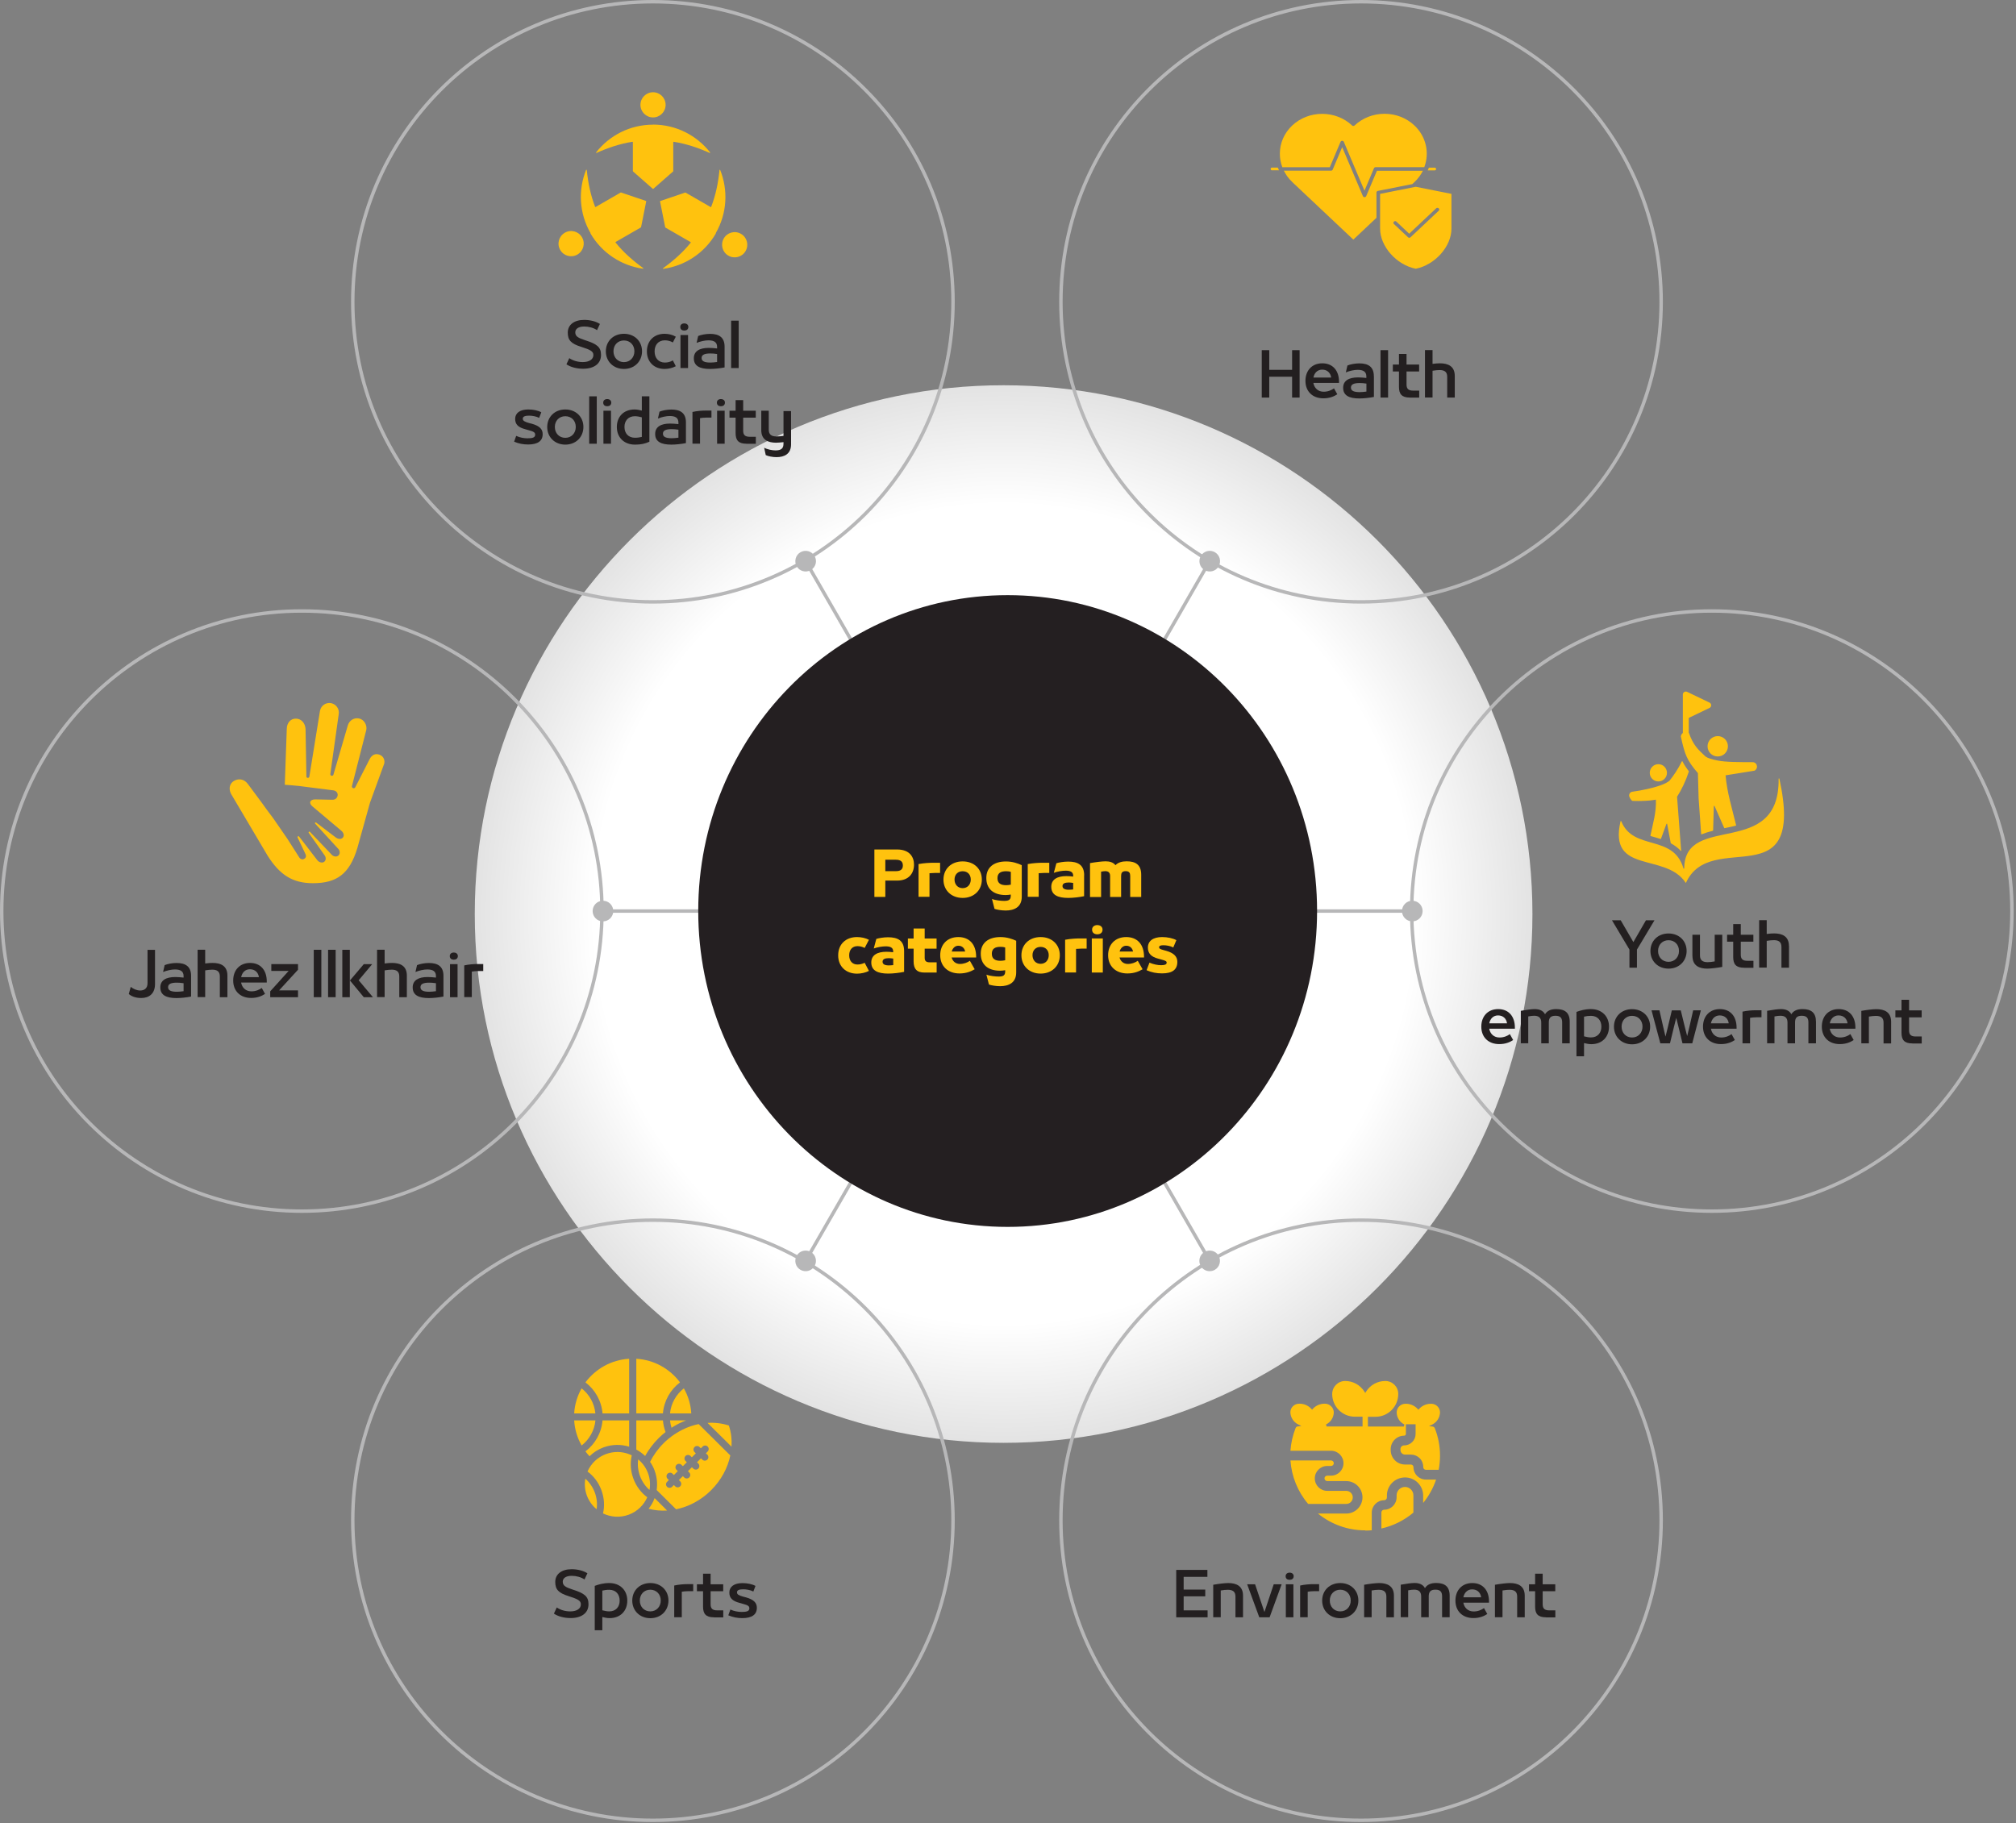 <svg viewBox="0 0 293 265" fill="none" xmlns="http://www.w3.org/2000/svg">
<rect x="0" y="0" width="293" height="265" fill="#808080" stroke="none"/>
<g id="infographic" clip-path="url(#clip0_720_2088)">
<path id="bg circle" d="M145.86 209.73C103.48 209.73 69 175.25 69 132.86C69 90.47 103.48 56 145.86 56C188.24 56 222.72 90.48 222.72 132.86C222.72 175.24 188.24 209.73 145.86 209.73Z" fill="url(#paint0_radial_720_2088)"/>
<g id="lines and dots">
<path id="Vector" d="M87.631 132.43H146.451" stroke="#B7B7B8" stroke-width="0.5"/>
<path id="Vector_2" d="M87.631 133.93C88.461 133.93 89.131 133.26 89.131 132.43C89.131 131.6 88.461 130.93 87.631 130.93C86.801 130.93 86.131 131.6 86.131 132.43C86.131 133.26 86.801 133.93 87.631 133.93Z" fill="#B7B7B8"/>
<path id="Vector_3" d="M117.09 183.28L146.36 132.47" stroke="#B7B7B8" stroke-width="0.5"/>
<path id="Vector_4" d="M118.389 184.03C118.799 183.31 118.559 182.39 117.839 181.98C117.119 181.57 116.199 181.81 115.789 182.53C115.379 183.25 115.619 184.17 116.339 184.58C117.049 184.99 117.969 184.75 118.389 184.03Z" fill="#B7B7B8"/>
<path id="Vector_5" d="M175.809 183.28L146.539 132.47" stroke="#B7B7B8" stroke-width="0.5"/>
<path id="Vector_6" d="M177.11 182.53C176.7 181.81 175.78 181.57 175.06 181.98C174.34 182.39 174.1 183.31 174.51 184.03C174.92 184.75 175.84 184.99 176.56 184.58C177.27 184.17 177.52 183.25 177.11 182.53Z" fill="#B7B7B8"/>
<path id="Vector_7" d="M205.259 132.43H146.449" stroke="#B7B7B8" stroke-width="0.5"/>
<path id="Vector_8" d="M205.26 130.93C204.43 130.93 203.76 131.6 203.76 132.43C203.76 133.26 204.43 133.93 205.26 133.93C206.09 133.93 206.76 133.26 206.76 132.43C206.76 131.6 206.09 130.93 205.26 130.93Z" fill="#B7B7B8"/>
<path id="Vector_9" d="M175.809 81.57L146.539 132.38" stroke="#B7B7B8" stroke-width="0.5"/>
<path id="Vector_10" d="M174.52 80.82C174.11 81.54 174.35 82.45 175.07 82.87C175.79 83.28 176.71 83.04 177.12 82.32C177.53 81.6 177.29 80.69 176.57 80.27C175.86 79.86 174.94 80.1 174.52 80.82Z" fill="#B7B7B8"/>
<path id="Vector_11" d="M117.09 81.57L146.36 132.38" stroke="#B7B7B8" stroke-width="0.5"/>
<path id="Vector_12" d="M115.789 82.32C116.199 83.04 117.119 83.28 117.839 82.87C118.559 82.46 118.809 81.54 118.389 80.82C117.969 80.1 117.059 79.86 116.339 80.27C115.629 80.68 115.379 81.6 115.789 82.32Z" fill="#B7B7B8"/>
</g>
<g id="center">
<path id="Vector_13" d="M146.45 178.34C171.28 178.34 191.42 157.78 191.42 132.42C191.42 107.06 171.29 86.51 146.45 86.51C121.61 86.51 101.48 107.07 101.48 132.42C101.48 157.77 121.61 178.34 146.45 178.34Z" fill="#241F21"/>
<g id="Group">
<path id="Vector_14" d="M127.08 130.37V123.48H130.38C132.2 123.48 132.84 124.57 132.84 125.68C132.84 126.91 132.12 128 130.38 128H128.67V130.37H127.08ZM128.67 126.63H130.21C130.87 126.63 131.22 126.38 131.22 125.81C131.22 125.23 130.88 124.97 130.21 124.97H128.67V126.64V126.63Z" fill="#FFC20E"/>
<path id="Vector_15" d="M133.5 130.37V125.6C134.26 125.45 135.18 125.41 135.64 125.41H136.63V126.89H135.88C135.74 126.89 135.17 126.92 135.09 126.93V130.36H133.49L133.5 130.37Z" fill="#FFC20E"/>
<path id="Vector_16" d="M137.119 127.861C137.119 126.311 138.249 125.211 139.909 125.211C141.569 125.211 142.699 126.311 142.699 127.851C142.699 129.401 141.559 130.521 139.909 130.521C138.259 130.521 137.119 129.401 137.119 127.861ZM141.089 127.851C141.089 127.141 140.639 126.641 139.909 126.641C139.179 126.641 138.729 127.151 138.729 127.851C138.729 128.561 139.199 129.101 139.909 129.101C140.619 129.101 141.089 128.561 141.089 127.861V127.851Z" fill="#FFC20E"/>
<path id="Vector_17" d="M148.5 125.741V130.351C148.5 131.871 147.39 132.351 146.16 132.351C145.53 132.351 144.83 132.221 144.54 132.111L144.17 130.671C144.67 130.871 145.5 130.951 145.94 130.951C146.68 130.951 146.9 130.741 146.9 130.201V130.031C146.67 130.071 146.42 130.101 146.15 130.101C144.4 130.101 143.35 129.211 143.35 127.641V127.621C143.35 126.061 144.46 125.221 146.21 125.221C147.13 125.221 147.94 125.491 148.5 125.761V125.741ZM144.97 127.651C144.97 128.371 145.42 128.671 146.23 128.671C146.43 128.671 146.67 128.641 146.91 128.591V126.741C146.69 126.661 146.45 126.641 146.22 126.641C145.43 126.641 144.97 126.921 144.97 127.641V127.651Z" fill="#FFC20E"/>
<path id="Vector_18" d="M149.369 130.37V125.6C150.129 125.45 151.049 125.41 151.509 125.41H152.499V126.89H151.749C151.609 126.89 151.039 126.92 150.959 126.93V130.36H149.359L149.369 130.37Z" fill="#FFC20E"/>
<path id="Vector_19" d="M157.561 127.24V130.27C156.881 130.41 155.981 130.52 155.261 130.52C153.761 130.52 152.791 130.11 152.791 128.9C152.791 127.83 153.671 127.35 154.971 127.35C155.311 127.35 155.631 127.37 155.971 127.42V127.28C155.971 126.74 155.551 126.56 154.881 126.56C154.411 126.56 153.701 126.67 153.161 126.87L153.531 125.48C153.861 125.37 154.591 125.24 155.241 125.24C156.661 125.24 157.571 125.72 157.571 127.24H157.561ZM154.421 128.8C154.421 129.17 154.761 129.33 155.321 129.33C155.521 129.33 155.741 129.31 155.971 129.29V128.34C155.751 128.3 155.501 128.28 155.321 128.28C154.771 128.28 154.421 128.42 154.421 128.8Z" fill="#FFC20E"/>
<path id="Vector_20" d="M158.42 130.37V125.46C159.26 125.31 160.23 125.2 160.68 125.2C161.26 125.2 161.79 125.34 162.12 125.76C162.51 125.35 163.1 125.2 163.74 125.2C165.01 125.2 165.86 125.66 165.86 127.15V130.38H164.26V127.34C164.26 126.91 164.14 126.63 163.6 126.63C163.06 126.63 162.94 126.91 162.94 127.34V130.38H161.34V127.34C161.34 126.82 161.07 126.63 160.63 126.63C160.46 126.63 160.26 126.66 160.03 126.71V130.39H158.43L158.42 130.37Z" fill="#FFC20E"/>
</g>
<g id="Group_2">
<path id="Vector_21" d="M121.82 138.87V138.85C121.82 137.27 122.91 136.21 124.56 136.21C125.16 136.21 125.81 136.35 126.29 136.61L125.67 137.79C125.33 137.62 125.01 137.53 124.62 137.53C123.85 137.53 123.42 138.08 123.42 138.86V138.88C123.42 139.65 123.86 140.2 124.62 140.2C125 140.2 125.33 140.11 125.67 139.95L126.29 141.13C125.81 141.38 125.16 141.53 124.56 141.53C122.92 141.53 121.82 140.45 121.82 138.89V138.87Z" fill="#FFC20E"/>
<path id="Vector_22" d="M131.401 138.239V141.269C130.721 141.409 129.821 141.519 129.101 141.519C127.601 141.519 126.631 141.109 126.631 139.899C126.631 138.829 127.511 138.349 128.811 138.349C129.151 138.349 129.461 138.369 129.811 138.419V138.279C129.811 137.739 129.391 137.559 128.721 137.559C128.251 137.559 127.541 137.669 126.991 137.869L127.361 136.479C127.691 136.369 128.421 136.239 129.071 136.239C130.491 136.239 131.401 136.719 131.401 138.239ZM128.271 139.799C128.271 140.169 128.611 140.329 129.171 140.329C129.371 140.329 129.601 140.309 129.821 140.289V139.339C129.601 139.299 129.351 139.279 129.171 139.279C128.621 139.279 128.271 139.419 128.271 139.799Z" fill="#FFC20E"/>
<path id="Vector_23" d="M134.371 141.37C133.231 141.37 132.781 140.83 132.781 139.74V137.9H131.951V136.42H132.781V134.97H134.391V136.42H136.121V137.9H134.391V139.23C134.391 139.67 134.601 139.88 135.101 139.88H136.131V141.37H134.371Z" fill="#FFC20E"/>
<path id="Vector_24" d="M141.88 139.18H138.31C138.45 139.72 138.89 140.12 139.51 140.12C140.09 140.12 140.61 139.91 140.96 139.66L141.66 140.89C141.13 141.2 140.44 141.5 139.45 141.5C137.75 141.5 136.65 140.43 136.65 138.86V138.84C136.65 137.28 137.68 136.21 139.28 136.21C140.88 136.21 141.87 137.26 141.87 139.09V139.17L141.88 139.18ZM138.31 138.31H140.27C140.18 137.82 139.82 137.47 139.28 137.47C138.79 137.47 138.45 137.84 138.32 138.31H138.31Z" fill="#FFC20E"/>
<path id="Vector_25" d="M147.691 136.74V141.35C147.691 142.87 146.581 143.35 145.351 143.35C144.721 143.35 144.021 143.22 143.731 143.11L143.361 141.67C143.861 141.87 144.691 141.95 145.131 141.95C145.871 141.95 146.091 141.74 146.091 141.2V141.03C145.861 141.07 145.611 141.1 145.341 141.1C143.591 141.1 142.541 140.21 142.541 138.64V138.62C142.541 137.06 143.651 136.21 145.401 136.21C146.321 136.21 147.131 136.48 147.691 136.75V136.74ZM144.151 138.64C144.151 139.36 144.601 139.66 145.411 139.66C145.611 139.66 145.851 139.63 146.091 139.58V137.73C145.871 137.65 145.631 137.63 145.401 137.63C144.611 137.63 144.151 137.91 144.151 138.63V138.64Z" fill="#FFC20E"/>
<path id="Vector_26" d="M148.451 138.86C148.451 137.31 149.581 136.21 151.241 136.21C152.901 136.21 154.031 137.32 154.031 138.85C154.031 140.4 152.891 141.52 151.241 141.52C149.591 141.52 148.451 140.4 148.451 138.86ZM152.421 138.85C152.421 138.14 151.971 137.64 151.241 137.64C150.511 137.64 150.061 138.15 150.061 138.85C150.061 139.56 150.531 140.1 151.241 140.1C151.951 140.1 152.421 139.56 152.421 138.86V138.85Z" fill="#FFC20E"/>
<path id="Vector_27" d="M154.801 141.37V136.6C155.561 136.45 156.481 136.41 156.941 136.41H157.931V137.89H157.181C157.041 137.89 156.471 137.92 156.391 137.93V141.36H154.791L154.801 141.37Z" fill="#FFC20E"/>
<path id="Vector_28" d="M158.68 141.37V136.41H160.28V141.37H158.68ZM158.72 135.13C158.72 134.72 159.04 134.47 159.48 134.47C159.92 134.47 160.24 134.72 160.24 135.13C160.24 135.6 159.89 135.81 159.48 135.81C159.07 135.81 158.72 135.6 158.72 135.13Z" fill="#FFC20E"/>
<path id="Vector_29" d="M166.281 139.18H162.711C162.851 139.72 163.291 140.12 163.911 140.12C164.491 140.12 165.011 139.91 165.361 139.66L166.061 140.89C165.531 141.2 164.851 141.5 163.851 141.5C162.151 141.5 161.051 140.43 161.051 138.86V138.84C161.051 137.28 162.081 136.21 163.681 136.21C165.281 136.21 166.271 137.26 166.271 139.09V139.17L166.281 139.18ZM162.711 138.31H164.671C164.581 137.82 164.221 137.47 163.681 137.47C163.191 137.47 162.851 137.84 162.721 138.31H162.711Z" fill="#FFC20E"/>
<path id="Vector_30" d="M166.641 141.03L167.061 139.93C167.661 140.18 168.251 140.3 168.741 140.3C169.231 140.3 169.561 140.22 169.561 139.93C169.561 139.73 169.411 139.64 168.801 139.48L168.331 139.35C167.311 139.08 166.831 138.59 166.831 137.74C166.831 136.8 167.561 136.21 168.901 136.21C169.671 136.21 170.471 136.38 170.971 136.66L170.521 137.72C170.081 137.49 169.501 137.4 169.091 137.4C168.681 137.4 168.461 137.48 168.461 137.69C168.461 137.89 168.651 137.99 169.171 138.12L169.491 138.21C170.591 138.52 171.111 139.03 171.111 139.82C171.111 140.94 170.391 141.49 168.891 141.49C168.081 141.49 167.361 141.35 166.641 141.03Z" fill="#FFC20E"/>
</g>
</g>
<g id="1">
<path id="Vector_31" d="M197.809 87.49C221.899 87.49 241.429 67.96 241.429 43.87C241.429 19.78 221.899 0.25 197.809 0.25C173.719 0.25 154.189 19.78 154.189 43.87C154.189 67.96 173.719 87.49 197.809 87.49Z" stroke="#B7B7B8" stroke-width="0.5"/>
<g id="Group_3">
<path id="Vector_32" d="M183.381 57.789V50.899H184.471V53.759H187.791V50.899H188.881V57.789H187.791V54.759H184.471V57.789H183.381Z" fill="#231F20"/>
<path id="Vector_33" d="M194.61 55.66H190.88C191.01 56.39 191.54 56.94 192.38 56.94C193.01 56.94 193.53 56.71 193.88 56.45L194.36 57.31C193.89 57.62 193.25 57.9 192.34 57.9C190.74 57.9 189.73 56.88 189.73 55.36C189.73 53.87 190.67 52.81 192.18 52.81C193.69 52.81 194.61 53.85 194.61 55.5V55.65V55.66ZM190.89 54.88H193.47C193.38 54.23 192.93 53.73 192.16 53.73C191.46 53.73 191.01 54.23 190.89 54.88Z" fill="#231F20"/>
<path id="Vector_34" d="M199.681 54.699V57.699C199.021 57.829 198.181 57.919 197.561 57.919C196.081 57.919 195.211 57.489 195.211 56.379V56.359C195.211 55.349 196.021 54.859 197.371 54.859C197.751 54.859 198.131 54.889 198.581 54.939V54.719C198.581 54.039 198.151 53.759 197.321 53.759C196.811 53.759 196.141 53.909 195.601 54.129L195.831 53.129C196.231 52.959 196.941 52.819 197.551 52.819C198.831 52.819 199.671 53.299 199.671 54.679L199.681 54.699ZM196.341 56.349C196.341 56.819 196.801 56.999 197.611 56.999C197.871 56.999 198.251 56.969 198.591 56.919V55.759C198.251 55.699 197.871 55.679 197.611 55.679C196.811 55.679 196.341 55.849 196.341 56.329V56.349Z" fill="#231F20"/>
<path id="Vector_35" d="M200.641 57.789V50.899H201.741V57.789H200.641Z" fill="#231F20"/>
<path id="Vector_36" d="M204.902 57.789C203.722 57.789 203.322 57.269 203.322 56.239V53.999H202.432V52.989H203.322V51.449H204.422V52.989H206.252V53.999H204.422V55.899C204.422 56.549 204.732 56.779 205.382 56.779H206.262V57.799H204.912L204.902 57.789Z" fill="#231F20"/>
<path id="Vector_37" d="M211.432 54.64V57.79H210.332V54.77C210.332 54.05 209.932 53.79 209.232 53.79C208.952 53.79 208.572 53.83 208.202 53.89V57.78H207.102V50.89H208.202V52.89C208.622 52.83 209.002 52.81 209.282 52.81C210.452 52.81 211.432 53.23 211.432 54.64Z" fill="#231F20"/>
</g>
<path id="Vector_38" d="M184.88 24.76C184.74 24.76 184.67 24.66 184.67 24.56C184.67 24.46 184.73 24.36 184.88 24.36H185.72L185.88 24.75H184.88V24.76ZM207.51 24.76L207.67 24.37H208.51C208.65 24.37 208.72 24.47 208.72 24.57C208.72 24.67 208.66 24.77 208.51 24.77H207.51V24.76ZM195.31 20.62C195.27 20.53 195.18 20.47 195.07 20.47C194.96 20.47 194.87 20.53 194.83 20.62L193.27 24.31H186.37C186.12 23.63 186.01 23.02 186.01 22.34C186.01 20.79 186.65 19.34 187.81 18.24C188.97 17.15 190.52 16.55 192.16 16.55C193.8 16.55 195.35 17.15 196.51 18.24C196.56 18.29 196.63 18.31 196.69 18.31C196.75 18.31 196.82 18.29 196.87 18.24C198.03 17.15 199.58 16.54 201.22 16.54C202.86 16.54 204.41 17.14 205.57 18.24C207.24 19.81 207.8 22.18 207.01 24.28V24.3H199.93C199.82 24.3 199.73 24.36 199.69 24.45L198.31 27.72L195.3 20.6L195.31 20.62ZM187.81 26.45C187.22 25.9 186.89 25.39 186.59 24.81H193.45C193.56 24.81 193.65 24.75 193.69 24.66L195.07 21.39L198.08 28.51C198.12 28.6 198.21 28.66 198.32 28.66C198.43 28.66 198.52 28.6 198.56 28.51L200.12 24.82H206.8C206.5 25.4 206.16 25.91 205.58 26.46L205.26 26.76L200.26 27.75C200.14 27.77 200.05 27.87 200.05 27.99V31.66L196.69 34.83L187.81 26.46V26.45ZM202.78 32.14C202.68 32.14 202.58 32.2 202.53 32.3C202.49 32.39 202.51 32.49 202.59 32.56L204.64 34.49C204.69 34.54 204.76 34.56 204.82 34.56C204.88 34.56 204.95 34.53 205 34.49L209.1 30.63C209.18 30.56 209.2 30.46 209.16 30.37C209.12 30.27 209.02 30.21 208.91 30.21C208.84 30.21 208.78 30.23 208.73 30.28L204.81 33.97L202.94 32.21C202.89 32.16 202.83 32.14 202.76 32.14M205.74 39.06C202.95 38.49 200.58 35.82 200.58 33.23V28.18L205.76 27.15L210.95 28.18V33.23C210.95 35.82 208.58 38.49 205.78 39.06H205.74Z" fill="#FFC20E"/>
</g>
<g id="2">
<path id="Vector_39" d="M248.79 176.05C272.88 176.05 292.41 156.52 292.41 132.43C292.41 108.34 272.88 88.81 248.79 88.81C224.7 88.81 205.17 108.34 205.17 132.43C205.17 156.52 224.7 176.05 248.79 176.05Z" stroke="#B7B7B8" stroke-width="0.5"/>
<g id="Group_4">
<path id="Vector_40" d="M239.219 133.77H240.459L237.909 138.03V140.66H236.819V138.03L234.279 133.77H235.549L237.389 136.94L239.219 133.77Z" fill="#231F20"/>
<path id="Vector_41" d="M239.869 138.239C239.869 136.769 240.959 135.689 242.499 135.689C244.039 135.689 245.129 136.769 245.129 138.229C245.129 139.709 244.029 140.799 242.499 140.799C240.969 140.799 239.869 139.709 239.869 138.239ZM244.019 138.239V138.219C244.019 137.339 243.409 136.669 242.499 136.669C241.589 136.669 240.979 137.349 240.979 138.219V138.239C240.979 139.119 241.589 139.809 242.499 139.809C243.409 139.809 244.019 139.109 244.019 138.239Z" fill="#231F20"/>
<path id="Vector_42" d="M245.969 138.96V135.87H247.069V138.88C247.069 139.59 247.469 139.86 248.179 139.86C248.459 139.86 248.829 139.82 249.209 139.75V135.87H250.309V140.55C249.519 140.69 248.619 140.8 248.129 140.8C246.959 140.8 245.979 140.37 245.979 138.96H245.969Z" fill="#231F20"/>
<path id="Vector_43" d="M253.48 140.67C252.3 140.67 251.9 140.15 251.9 139.12V136.88H251.01V135.87H251.9V134.33H253V135.87H254.83V136.88H253V138.78C253 139.43 253.31 139.66 253.96 139.66H254.84V140.68H253.49L253.48 140.67Z" fill="#231F20"/>
<path id="Vector_44" d="M260.01 137.51V140.66H258.91V137.64C258.91 136.92 258.51 136.66 257.8 136.66C257.52 136.66 257.14 136.7 256.77 136.76V140.65H255.67V133.76H256.77V135.76C257.19 135.7 257.57 135.68 257.85 135.68C259.02 135.68 260 136.1 260 137.51H260.01Z" fill="#231F20"/>
</g>
<g id="Group_5">
<path id="Vector_45" d="M220.169 149.53H216.439C216.569 150.26 217.099 150.81 217.939 150.81C218.569 150.81 219.089 150.58 219.439 150.32L219.919 151.18C219.449 151.49 218.809 151.77 217.899 151.77C216.299 151.77 215.289 150.75 215.289 149.23C215.289 147.74 216.229 146.68 217.739 146.68C219.249 146.68 220.169 147.72 220.169 149.37V149.52V149.53ZM216.449 148.75H219.029C218.939 148.1 218.489 147.6 217.719 147.6C217.019 147.6 216.569 148.1 216.449 148.75Z" fill="#231F20"/>
<path id="Vector_46" d="M221.03 151.67V146.93C221.85 146.78 222.63 146.68 223.04 146.68C223.71 146.68 224.27 146.89 224.55 147.43C224.86 146.92 225.4 146.68 226.17 146.68C227.44 146.68 228.14 147.2 228.14 148.52V151.66H227.04V148.63C227.04 148.03 226.84 147.65 226.07 147.65C225.3 147.65 225.1 148.03 225.1 148.63V151.66H224V148.63C224 147.91 223.6 147.65 222.98 147.65C222.73 147.65 222.43 147.68 222.11 147.75V151.65H221.01L221.03 151.67Z" fill="#231F20"/>
<path id="Vector_47" d="M229.119 153.54V147.09C229.689 146.88 230.369 146.68 231.219 146.68C232.839 146.68 233.849 147.77 233.849 149.22V149.24C233.849 150.69 232.889 151.78 231.269 151.78C230.909 151.78 230.559 151.7 230.219 151.62V153.54H229.119ZM232.739 149.24V149.22C232.739 148.34 232.209 147.66 231.219 147.66C230.849 147.66 230.519 147.71 230.219 147.78V150.64C230.529 150.72 230.879 150.8 231.219 150.8C232.209 150.8 232.739 150.12 232.739 149.25V149.24Z" fill="#231F20"/>
<path id="Vector_48" d="M234.568 149.24C234.568 147.77 235.658 146.69 237.198 146.69C238.738 146.69 239.828 147.77 239.828 149.23C239.828 150.71 238.728 151.8 237.198 151.8C235.668 151.8 234.568 150.71 234.568 149.24ZM238.718 149.24V149.22C238.718 148.34 238.108 147.66 237.198 147.66C236.288 147.66 235.678 148.34 235.678 149.22V149.24C235.678 150.12 236.288 150.81 237.198 150.81C238.108 150.81 238.718 150.11 238.718 149.24Z" fill="#231F20"/>
<path id="Vector_49" d="M246.049 146.86H247.199L245.949 151.66H244.529L243.939 149.23C243.839 148.81 243.729 148.38 243.619 147.95C243.549 148.25 243.459 148.62 243.299 149.23L242.709 151.66H241.309L240.029 146.86H241.179L241.719 149.24C241.889 149.95 241.969 150.29 242.059 150.68L242.419 149.23L242.979 146.87H244.279L244.859 149.24L245.209 150.6L245.539 149.25L246.079 146.87L246.049 146.86Z" fill="#231F20"/>
<path id="Vector_50" d="M252.39 149.53H248.66C248.79 150.26 249.32 150.81 250.16 150.81C250.79 150.81 251.31 150.58 251.66 150.32L252.14 151.18C251.67 151.49 251.03 151.77 250.12 151.77C248.52 151.77 247.51 150.75 247.51 149.23C247.51 147.74 248.45 146.68 249.96 146.68C251.47 146.68 252.39 147.72 252.39 149.37V149.52V149.53ZM248.67 148.75H251.25C251.16 148.1 250.71 147.6 249.94 147.6C249.24 147.6 248.79 148.1 248.66 148.75H248.67Z" fill="#231F20"/>
<path id="Vector_51" d="M253.25 151.67V147.05C253.9 146.9 254.68 146.85 255.1 146.85H256.01V147.87H255.29C255.02 147.87 254.49 147.91 254.35 147.95V151.66H253.25V151.67Z" fill="#231F20"/>
<path id="Vector_52" d="M256.829 151.67V146.93C257.649 146.78 258.429 146.68 258.839 146.68C259.509 146.68 260.069 146.89 260.349 147.43C260.659 146.92 261.199 146.68 261.959 146.68C263.239 146.68 263.929 147.2 263.929 148.52V151.66H262.829V148.63C262.829 148.03 262.629 147.65 261.859 147.65C261.089 147.65 260.889 148.03 260.889 148.63V151.66H259.789V148.63C259.789 147.91 259.389 147.65 258.769 147.65C258.519 147.65 258.219 147.68 257.899 147.75V151.65H256.799L256.829 151.67Z" fill="#231F20"/>
<path id="Vector_53" d="M269.659 149.53H265.929C266.059 150.26 266.589 150.81 267.429 150.81C268.059 150.81 268.579 150.58 268.929 150.32L269.409 151.18C268.939 151.49 268.299 151.77 267.389 151.77C265.789 151.77 264.779 150.75 264.779 149.23C264.779 147.74 265.719 146.68 267.229 146.68C268.739 146.68 269.659 147.72 269.659 149.37V149.52V149.53ZM265.939 148.75H268.519C268.429 148.1 267.979 147.6 267.209 147.6C266.509 147.6 266.059 148.1 265.939 148.75Z" fill="#231F20"/>
<path id="Vector_54" d="M270.52 151.67V146.94C271.31 146.8 272.21 146.69 272.7 146.69C273.87 146.69 274.85 147.11 274.85 148.52V151.67H273.75V148.65C273.75 147.93 273.35 147.67 272.65 147.67C272.37 147.67 272 147.7 271.62 147.77V151.66H270.52V151.67Z" fill="#231F20"/>
<path id="Vector_55" d="M277.939 151.67C276.759 151.67 276.359 151.15 276.359 150.12V147.88H275.469V146.87H276.359V145.33H277.459V146.87H279.289V147.88H277.459V149.78C277.459 150.43 277.769 150.66 278.419 150.66H279.299V151.68H277.949L277.939 151.67Z" fill="#231F20"/>
</g>
<path id="Vector_56" d="M249.651 107C248.831 107 248.171 107.66 248.171 108.48C248.171 109.3 248.831 109.96 249.651 109.96C250.471 109.96 251.131 109.3 251.131 108.48C251.131 107.66 250.471 107 249.651 107ZM241.021 111.08C241.711 111.08 242.271 111.64 242.271 112.34C242.271 113.04 241.711 113.59 241.021 113.59C240.331 113.59 239.771 113.03 239.771 112.34C239.771 111.65 240.331 111.08 241.021 111.08ZM245.001 128.33C242.061 123.85 233.741 127.18 235.521 119.39C235.521 119.37 235.541 119.35 235.571 119.34C235.601 119.34 235.621 119.35 235.631 119.38C237.391 123.76 243.181 121.17 244.671 126.23C244.671 126.26 244.701 126.28 244.731 126.27C244.761 126.27 244.781 126.24 244.781 126.21C244.861 118.06 258.651 124.94 258.501 113.21C258.501 113.18 258.521 113.15 258.551 113.15C258.581 113.15 258.601 113.17 258.611 113.2C262.471 130.79 248.631 120.27 245.011 128.37C245.011 128.34 245.011 128.32 245.001 128.29C245.001 128.3 245.001 128.31 245.001 128.32V128.33ZM247.241 121.23L246.871 116.03L246.771 112.41C246.771 112.4 246.771 112.38 246.761 112.37C245.121 110.48 244.851 109.6 244.291 107.06C244.291 107.06 244.291 107.05 244.291 107.04C244.311 106.85 244.411 106.68 244.561 106.56C244.571 106.55 244.581 106.53 244.581 106.52V100.95C244.581 100.61 244.951 100.42 245.231 100.58L248.461 102.13C248.781 102.29 248.781 102.75 248.461 102.9L245.471 104.34C245.471 104.34 245.441 104.37 245.441 104.39V106.5C245.441 106.5 245.441 106.54 245.461 106.55C245.461 106.55 245.471 106.56 245.481 106.58C246.101 108.33 246.761 108.92 247.881 109.97C248.221 110.21 248.761 110.37 249.591 110.54C250.851 110.8 252.801 110.78 254.821 110.79C254.821 110.79 254.821 110.79 254.831 110.79C255.111 110.85 255.321 111.07 255.351 111.35C255.391 111.63 255.241 111.9 254.991 112.03C254.991 112.03 254.981 112.03 254.971 112.03C252.181 112.48 250.791 112.7 250.791 112.7C250.991 115.15 251.741 117.54 252.321 119.95C252.321 119.98 252.321 120.01 252.281 120.02C251.731 120.16 251.221 120.26 250.651 120.38C250.621 120.38 250.601 120.38 250.591 120.35L249.191 117.17C249.191 117.17 249.151 117.13 249.131 117.14C249.101 117.14 249.081 117.17 249.081 117.19L248.981 120.71C248.981 120.71 248.961 120.76 248.941 120.76C248.381 120.9 247.831 121.07 247.311 121.27C247.291 121.27 247.281 121.27 247.261 121.27C247.241 121.26 247.231 121.24 247.231 121.22L247.241 121.23ZM244.331 123.61L243.741 115.85C243.741 115.85 243.741 115.83 243.741 115.81C244.391 114.81 245.011 113.5 245.451 112.16C245.451 112.14 245.451 112.12 245.451 112.11C245.061 111.6 244.771 111.15 244.531 110.68C244.531 110.66 244.501 110.65 244.481 110.65C244.461 110.65 244.441 110.66 244.431 110.68C243.901 111.77 243.171 112.84 242.641 113.48C242.381 113.71 241.901 113.96 241.231 114.19C240.221 114.54 238.801 114.87 237.141 115.1C236.921 115.18 236.771 115.38 236.771 115.62C236.771 115.86 237.051 116.34 237.271 116.42C237.271 116.42 237.281 116.42 237.291 116.42C239.631 116.49 240.661 116.23 240.661 116.23C240.751 118.02 240.231 119.72 239.871 121.46C239.871 121.49 239.871 121.52 239.911 121.53C240.391 121.67 240.861 121.79 241.331 121.95C241.361 121.95 241.391 121.95 241.401 121.92L242.191 119.77C242.191 119.77 242.221 119.73 242.251 119.73C242.281 119.73 242.301 119.75 242.301 119.78L242.821 122.55C242.821 122.55 242.831 122.58 242.851 122.59C243.401 122.89 243.871 123.24 244.261 123.66C244.281 123.68 244.301 123.68 244.331 123.67C244.361 123.67 244.371 123.64 244.371 123.61H244.331Z" fill="#FFC20E"/>
</g>
<g id="3">
<path id="Vector_57" d="M197.809 264.6C221.899 264.6 241.429 245.07 241.429 220.98C241.429 196.89 221.899 177.36 197.809 177.36C173.719 177.36 154.189 196.89 154.189 220.98C154.189 245.07 173.719 264.6 197.809 264.6Z" stroke="#B7B7B8" stroke-width="0.5"/>
<g id="Group_6">
<path id="Vector_58" d="M170.949 235.09V228.2H175.479V229.21H172.029V231.06H175.169V232.04H172.029V234.08H175.509V235.09H170.959H170.949Z" fill="#231F20"/>
<path id="Vector_59" d="M176.328 235.09V230.36C177.118 230.22 178.018 230.11 178.508 230.11C179.678 230.11 180.658 230.53 180.658 231.94V235.09H179.558V232.07C179.558 231.35 179.158 231.09 178.448 231.09C178.168 231.09 177.798 231.12 177.418 231.19V235.08H176.318L176.328 235.09Z" fill="#231F20"/>
<path id="Vector_60" d="M185.12 230.29H186.27L184.52 235.09H183.02L181.26 230.29H182.41L183.77 234.32L185.12 230.29Z" fill="#231F20"/>
<path id="Vector_61" d="M186.85 229.111C186.85 228.801 187.08 228.601 187.43 228.601C187.78 228.601 188.02 228.801 188.02 229.111C188.02 229.471 187.77 229.641 187.43 229.641C187.09 229.641 186.85 229.471 186.85 229.111ZM186.88 235.091V230.291H187.98V235.091H186.88Z" fill="#231F20"/>
<path id="Vector_62" d="M188.959 235.09V230.471C189.609 230.321 190.389 230.271 190.809 230.271H191.719V231.29H190.999C190.729 231.29 190.199 231.33 190.059 231.37V235.081H188.959V235.09Z" fill="#231F20"/>
<path id="Vector_63" d="M192.16 232.66C192.16 231.19 193.25 230.11 194.79 230.11C196.33 230.11 197.42 231.19 197.42 232.65C197.42 234.13 196.32 235.22 194.79 235.22C193.26 235.22 192.16 234.13 192.16 232.66ZM196.31 232.66V232.64C196.31 231.76 195.7 231.08 194.79 231.08C193.88 231.08 193.27 231.76 193.27 232.64V232.66C193.27 233.54 193.88 234.23 194.79 234.23C195.7 234.23 196.31 233.53 196.31 232.66Z" fill="#231F20"/>
<path id="Vector_64" d="M198.26 235.09V230.36C199.05 230.22 199.95 230.11 200.44 230.11C201.61 230.11 202.59 230.53 202.59 231.94V235.09H201.49V232.07C201.49 231.35 201.09 231.09 200.38 231.09C200.1 231.09 199.73 231.12 199.35 231.19V235.08H198.25L198.26 235.09Z" fill="#231F20"/>
<path id="Vector_65" d="M203.579 235.091V230.351C204.399 230.201 205.179 230.101 205.589 230.101C206.259 230.101 206.819 230.311 207.099 230.851C207.409 230.341 207.949 230.101 208.719 230.101C209.989 230.101 210.689 230.621 210.689 231.941V235.081H209.589V232.051C209.589 231.451 209.389 231.071 208.619 231.071C207.849 231.071 207.649 231.451 207.649 232.051V235.081H206.549V232.051C206.549 231.331 206.149 231.071 205.529 231.071C205.279 231.071 204.979 231.101 204.659 231.171V235.071H203.559L203.579 235.091Z" fill="#231F20"/>
<path id="Vector_66" d="M216.409 232.96H212.679C212.809 233.69 213.339 234.24 214.179 234.24C214.809 234.24 215.329 234.01 215.679 233.75L216.159 234.61C215.689 234.92 215.049 235.2 214.139 235.2C212.539 235.2 211.529 234.18 211.529 232.66C211.529 231.17 212.469 230.11 213.979 230.11C215.489 230.11 216.409 231.15 216.409 232.8V232.95V232.96ZM212.689 232.18H215.269C215.179 231.53 214.729 231.03 213.959 231.03C213.259 231.03 212.809 231.53 212.679 232.18H212.689Z" fill="#231F20"/>
<path id="Vector_67" d="M217.27 235.09V230.36C218.06 230.22 218.96 230.11 219.45 230.11C220.62 230.11 221.6 230.53 221.6 231.94V235.09H220.5V232.07C220.5 231.35 220.1 231.09 219.4 231.09C219.12 231.09 218.75 231.12 218.37 231.19V235.08H217.27V235.09Z" fill="#231F20"/>
<path id="Vector_68" d="M224.689 235.09C223.509 235.09 223.109 234.57 223.109 233.54V231.3H222.219V230.29H223.109V228.75H224.209V230.29H226.039V231.3H224.209V233.2C224.209 233.85 224.519 234.08 225.169 234.08H226.049V235.1H224.699L224.689 235.09Z" fill="#231F20"/>
</g>
<path id="Vector_69" d="M190.109 218.59C188.609 216.83 187.709 214.6 187.549 212.29H193.449C193.669 212.29 193.849 212.47 193.849 212.69C193.849 212.91 193.669 213.09 193.449 213.09H192.899C191.899 213.09 191.089 213.9 191.089 214.9C191.089 215.9 191.899 216.71 192.899 216.71H195.659C196.179 216.71 196.609 217.13 196.609 217.66C196.609 218.19 196.189 218.61 195.659 218.61H190.119L190.109 218.59ZM200.769 219.85C200.769 219.63 200.949 219.45 201.169 219.45C202.169 219.45 202.979 218.64 202.979 217.64V217.36C202.979 216.69 203.529 216.14 204.199 216.14C204.869 216.14 205.419 216.69 205.419 217.36V219.87C204.079 221 202.479 221.8 200.769 222.18V219.84V219.85ZM198.409 222.45C195.889 222.45 193.479 221.58 191.549 220.01H195.659C196.959 220.01 198.019 218.95 198.019 217.65C198.019 216.35 196.959 215.29 195.659 215.29H192.899C192.679 215.29 192.499 215.11 192.499 214.89C192.499 214.67 192.679 214.5 192.899 214.5H193.449C194.449 214.5 195.259 213.69 195.259 212.69C195.259 211.69 194.449 210.88 193.449 210.88H187.549C187.629 209.75 187.879 208.64 188.299 207.58C188.349 207.45 188.479 207.35 188.619 207.34L189.139 207.28L188.669 207.05C187.989 206.71 187.549 206.02 187.539 205.26C187.559 204.58 188.119 204.04 188.819 204.04H188.889C189.529 204.04 190.139 204.31 190.579 204.78L190.699 204.91L190.809 204.78C191.239 204.31 191.859 204.04 192.499 204.04H192.569C193.259 204.04 193.829 204.6 193.849 205.29C193.839 206.04 193.409 206.72 192.729 207.05L192.799 207.35H198.029V205.93H196.909C195.089 205.93 193.619 204.45 193.619 202.64C193.619 201.58 194.459 200.74 195.499 200.74C196.639 200.74 197.679 201.31 198.289 202.27L198.419 202.48L198.549 202.27C199.159 201.31 200.199 200.74 201.339 200.74C202.379 200.74 203.219 201.58 203.219 202.62C203.219 204.46 201.739 205.94 199.929 205.94H198.809V207.36H204.039L204.109 207.06C203.419 206.72 202.989 206.04 202.989 205.28C203.009 204.6 203.569 204.05 204.269 204.05H204.339C204.979 204.05 205.589 204.32 206.029 204.79L206.149 204.92L206.259 204.79C206.689 204.32 207.309 204.05 207.949 204.05H208.019C208.709 204.05 209.279 204.61 209.289 205.3C209.269 206.05 208.839 206.73 208.159 207.07L207.689 207.3L208.209 207.36C208.349 207.38 208.479 207.47 208.529 207.6C209.039 208.88 209.289 210.22 209.289 211.6C209.289 212.28 209.219 212.97 209.099 213.65H207.239C207.019 213.65 206.849 213.47 206.849 213.25C206.859 212.78 206.679 212.31 206.339 211.97C205.999 211.63 205.549 211.44 205.069 211.44H204.209C203.839 211.44 203.539 211.14 203.539 210.77V210.63C203.539 210.34 203.779 210.1 204.069 210.1C205.009 210.1 205.749 209.34 205.739 208.43V207.03H204.329V208.43C204.329 208.57 204.209 208.69 204.069 208.69C202.999 208.69 202.129 209.57 202.119 210.64V210.78C202.119 211.95 203.049 212.88 204.199 212.88H205.049C205.149 212.88 205.239 212.92 205.319 212.99C205.389 213.06 205.429 213.16 205.429 213.26C205.429 214.26 206.239 215.07 207.239 215.07H208.719C208.299 216.31 207.669 217.45 206.839 218.47V217.4C206.839 215.94 205.659 214.76 204.209 214.76C203.489 214.76 202.829 215.04 202.329 215.54C201.839 216.04 201.559 216.7 201.569 217.4V217.67C201.569 217.89 201.389 218.07 201.179 218.07C200.179 218.07 199.369 218.88 199.369 219.88V222.44C199.069 222.47 198.759 222.48 198.449 222.48H198.419L198.409 222.45Z" fill="#FFC20E"/>
</g>
<g id="4">
<path id="Vector_70" d="M94.889 264.6C118.98 264.6 138.51 245.07 138.51 220.98C138.51 196.89 118.98 177.36 94.889 177.36C70.799 177.36 51.27 196.89 51.27 220.98C51.27 245.07 70.799 264.6 94.889 264.6Z" stroke="#B7B7B8" stroke-width="0.5"/>
<g id="Group_7">
<path id="Vector_71" d="M80.5 234.56L80.92 233.66C81.44 234.02 82.15 234.23 82.88 234.23C83.81 234.23 84.42 233.84 84.42 233.22V233.2C84.42 232.66 83.97 232.44 82.66 232.02C81.18 231.56 80.7 231.05 80.7 229.96V229.94C80.7 228.84 81.59 228.1 83.08 228.1C83.93 228.1 84.79 228.31 85.37 228.69L84.95 229.59C84.45 229.25 83.76 229.06 83.09 229.06C82.21 229.06 81.79 229.43 81.79 229.91C81.79 230.48 82.19 230.72 83.21 231.05C84.94 231.6 85.53 232.05 85.53 233.18V233.2C85.53 234.45 84.54 235.2 82.93 235.2C82.01 235.2 81.12 234.97 80.51 234.56H80.5Z" fill="#231F20"/>
<path id="Vector_72" d="M86.439 236.969V230.519C87.01 230.309 87.689 230.109 88.54 230.109C90.159 230.109 91.169 231.199 91.169 232.649V232.669C91.169 234.119 90.209 235.209 88.589 235.209C88.229 235.209 87.879 235.129 87.54 235.049V236.969H86.439ZM90.059 232.669V232.649C90.059 231.769 89.529 231.089 88.54 231.089C88.169 231.089 87.84 231.139 87.54 231.209V234.069C87.85 234.149 88.2 234.229 88.54 234.229C89.529 234.229 90.059 233.549 90.059 232.679V232.669Z" fill="#231F20"/>
<path id="Vector_73" d="M91.891 232.659C91.891 231.189 92.981 230.109 94.521 230.109C96.061 230.109 97.151 231.189 97.151 232.649C97.151 234.129 96.051 235.219 94.521 235.219C92.991 235.219 91.891 234.129 91.891 232.659ZM96.031 232.659V232.639C96.031 231.759 95.421 231.079 94.511 231.079C93.601 231.079 92.991 231.759 92.991 232.639V232.659C92.991 233.539 93.601 234.229 94.511 234.229C95.421 234.229 96.031 233.529 96.031 232.659Z" fill="#231F20"/>
<path id="Vector_74" d="M97.99 235.09V230.47C98.64 230.32 99.42 230.27 99.84 230.27H100.75V231.29H100.03C99.76 231.29 99.23 231.33 99.09 231.37V235.08H97.99V235.09Z" fill="#231F20"/>
<path id="Vector_75" d="M103.759 235.09C102.579 235.09 102.179 234.57 102.179 233.54V231.3H101.289V230.29H102.179V228.75H103.279V230.29H105.109V231.3H103.279V233.2C103.279 233.85 103.589 234.08 104.239 234.08H105.119V235.1H103.769L103.759 235.09Z" fill="#231F20"/>
<path id="Vector_76" d="M105.85 234.799L106.15 233.959C106.7 234.209 107.29 234.309 107.78 234.309C108.45 234.309 108.91 234.229 108.91 233.789C108.91 233.479 108.74 233.329 107.92 233.119L107.47 232.989C106.44 232.719 106 232.279 106 231.489C106 230.639 106.7 230.119 107.9 230.119C108.62 230.119 109.32 230.259 109.8 230.529L109.49 231.339C109.05 231.109 108.45 231.019 108.03 231.019C107.46 231.019 107.11 231.129 107.11 231.459C107.11 231.769 107.38 231.909 108.05 232.099L108.41 232.189C109.51 232.499 110 232.949 110 233.709C110 234.699 109.28 235.209 107.88 235.209C107.16 235.209 106.5 235.079 105.85 234.799Z" fill="#231F20"/>
</g>
<path id="Vector_77" d="M97.379 206.47H99.709C98.979 206.74 98.279 207.1 97.599 207.54C97.489 207.2 97.419 206.84 97.379 206.47ZM99.389 201.81C100.009 202.9 100.389 204.13 100.469 205.45H97.379C97.519 203.98 98.279 202.68 99.389 201.81ZM92.479 206.47H96.349C96.399 207.06 96.529 207.63 96.729 208.16C96.379 208.43 96.049 208.73 95.729 209.04C94.929 209.84 94.269 210.72 93.759 211.64C93.379 211.27 92.949 210.96 92.479 210.71V206.46V206.47ZM92.479 197.51C95.079 197.66 97.369 198.98 98.829 200.94C97.439 202 96.499 203.61 96.349 205.44H92.479V197.5V197.51ZM85.089 200.94C86.549 198.98 88.839 197.66 91.439 197.51V205.45H87.569C87.419 203.62 86.479 202 85.089 200.94ZM86.539 205.45H83.449C83.529 204.13 83.909 202.9 84.529 201.81C85.639 202.68 86.389 203.98 86.529 205.45H86.539ZM87.569 206.47H91.439V210.29C90.269 209.93 88.979 209.93 87.739 210.38C86.939 210.67 86.249 211.12 85.679 211.68C85.469 211.46 85.279 211.22 85.089 210.97C86.479 209.91 87.419 208.3 87.569 206.46V206.47ZM84.529 210.11C83.909 209.02 83.529 207.79 83.449 206.47H86.539C86.399 207.94 85.639 209.24 84.539 210.11H84.529Z" fill="#FFC20E"/>
<path id="Vector_78" d="M96.969 219.57C96.04 219.63 95.129 219.54 94.269 219.31C94.639 218.84 94.939 218.32 95.139 217.76L96.969 219.58V219.57ZM102.59 211.25L102.85 210.99C103.05 210.79 103.05 210.47 102.85 210.27C102.65 210.07 102.32 210.07 102.12 210.27L101.86 210.53L101.67 210.34C101.47 210.14 101.14 210.14 100.94 210.34C100.74 210.54 100.74 210.87 100.94 211.07L101.13 211.26L100.55 211.83L100.36 211.64C100.16 211.44 99.829 211.44 99.629 211.64C99.43 211.84 99.43 212.17 99.629 212.36L99.82 212.55L99.249 213.12L99.049 212.93C98.85 212.73 98.519 212.73 98.32 212.93C98.12 213.13 98.12 213.45 98.32 213.65L98.51 213.84L97.939 214.41L97.749 214.22C97.549 214.02 97.219 214.02 97.019 214.22C96.82 214.42 96.82 214.75 97.019 214.95L97.21 215.14L96.95 215.4C96.749 215.6 96.749 215.92 96.95 216.12C97.15 216.32 97.48 216.32 97.68 216.12L97.939 215.86L98.129 216.05C98.329 216.25 98.659 216.25 98.859 216.05C99.059 215.85 99.059 215.52 98.859 215.33L98.669 215.14L99.249 214.57L99.439 214.76C99.639 214.96 99.969 214.96 100.17 214.76C100.37 214.56 100.37 214.24 100.17 214.04L99.98 213.85L100.56 213.28L100.76 213.47C100.96 213.67 101.29 213.67 101.49 213.47C101.69 213.27 101.69 212.94 101.49 212.74L101.3 212.55L101.88 211.98L102.07 212.17C102.27 212.37 102.6 212.37 102.8 212.17C103 211.97 103 211.64 102.8 211.45L102.6 211.26L102.59 211.25ZM102.83 206.83C103.9 206.76 104.95 206.89 105.93 207.21C106.26 208.18 106.38 209.23 106.32 210.29L102.83 206.83ZM106.14 211.57C105.76 213.38 104.82 215.15 103.35 216.62C101.87 218.09 100.08 219.02 98.26 219.39L95.439 216.59C95.57 215.68 95.49 214.73 95.15 213.8C95.15 213.8 95.15 213.79 95.15 213.78C94.98 213.31 94.749 212.88 94.48 212.49C94.969 211.52 95.629 210.59 96.46 209.77C96.689 209.54 96.93 209.32 97.18 209.12C97.45 208.9 97.73 208.69 98.01 208.5C98.76 208 99.559 207.6 100.37 207.32C100.76 207.19 101.15 207.08 101.54 207L106.14 211.56V211.57Z" fill="#FFC20E"/>
<path id="Vector_79" d="M92.76 212.14C93.38 212.65 93.88 213.33 94.18 214.14C94.48 214.95 94.54 215.78 94.4 216.58C93.81 216.07 93.33 215.38 93.02 214.57C92.72 213.75 92.64 212.92 92.75 212.15L92.76 212.14ZM85.39 213.89C85.89 212.75 86.84 211.81 88.1 211.35C89.22 210.94 90.41 210.98 91.44 211.38C91.57 211.43 91.7 211.48 91.82 211.55C91.61 212.45 91.62 213.44 91.89 214.43C91.94 214.59 91.99 214.76 92.05 214.92C92.47 216.07 93.2 217 94.07 217.64C93.57 218.78 92.62 219.72 91.36 220.18C90.1 220.64 88.76 220.53 87.64 219.99C87.89 218.94 87.83 217.76 87.41 216.62C86.99 215.47 86.26 214.54 85.39 213.9V213.89ZM86.71 219.38C86.09 218.87 85.59 218.19 85.29 217.38C84.99 216.57 84.93 215.73 85.07 214.94C85.66 215.45 86.14 216.14 86.45 216.95C86.75 217.77 86.83 218.6 86.71 219.37V219.38Z" fill="#FFC20E"/>
</g>
<g id="5">
<path id="Vector_80" d="M43.87 176.05C67.96 176.05 87.49 156.52 87.49 132.43C87.49 108.34 67.96 88.81 43.87 88.81C19.78 88.81 0.25 108.34 0.25 132.43C0.25 156.52 19.78 176.05 43.87 176.05Z" stroke="#B7B7B8" stroke-width="0.5"/>
<g id="Group_8">
<path id="Vector_81" d="M18.721 144.479L19.001 143.449C19.351 143.739 19.881 143.979 20.361 143.979C21.011 143.979 21.441 143.639 21.441 142.919V138.069H22.531V143.019C22.531 144.449 21.671 145.069 20.521 145.069C19.691 145.069 19.081 144.809 18.721 144.489V144.479Z" fill="#231F20"/>
<path id="Vector_82" d="M27.771 141.859V144.859C27.111 144.989 26.271 145.079 25.651 145.079C24.171 145.079 23.301 144.649 23.301 143.539V143.52C23.301 142.51 24.111 142.02 25.461 142.02C25.841 142.02 26.231 142.05 26.681 142.1V141.88C26.681 141.2 26.251 140.919 25.421 140.919C24.911 140.919 24.241 141.069 23.701 141.289L23.931 140.289C24.331 140.119 25.031 139.979 25.651 139.979C26.931 139.979 27.771 140.459 27.771 141.839V141.859ZM24.431 143.509C24.431 143.979 24.891 144.16 25.701 144.16C25.961 144.16 26.341 144.129 26.681 144.079V142.919C26.341 142.859 25.961 142.839 25.701 142.839C24.901 142.839 24.431 143.01 24.431 143.49V143.509Z" fill="#231F20"/>
<path id="Vector_83" d="M33.051 141.8V144.95H31.951V141.93C31.951 141.21 31.551 140.95 30.851 140.95C30.571 140.95 30.191 140.99 29.821 141.05V144.94H28.721V138.05H29.821V140.05C30.241 139.99 30.621 139.97 30.901 139.97C32.071 139.97 33.051 140.39 33.051 141.8Z" fill="#231F20"/>
<path id="Vector_84" d="M38.771 142.82H35.041C35.171 143.55 35.701 144.1 36.541 144.1C37.171 144.1 37.691 143.87 38.041 143.61L38.521 144.47C38.051 144.78 37.411 145.06 36.501 145.06C34.901 145.06 33.891 144.04 33.891 142.52C33.891 141.03 34.831 139.97 36.341 139.97C37.851 139.97 38.771 141.01 38.771 142.66V142.81V142.82ZM35.051 142.04H37.631C37.541 141.39 37.091 140.89 36.321 140.89C35.621 140.89 35.171 141.39 35.051 142.04Z" fill="#231F20"/>
<path id="Vector_85" d="M40.572 143.96H43.312V144.95H39.272V144.1L41.952 141.13H39.431V140.14H43.312V140.96L40.581 143.94L40.572 143.96Z" fill="#231F20"/>
<path id="Vector_86" d="M45.602 144.95V138.06H46.702V144.95H45.602Z" fill="#231F20"/>
<path id="Vector_87" d="M47.682 144.95V138.06H48.782V144.95H47.682Z" fill="#231F20"/>
<path id="Vector_88" d="M50.86 142.52L50.84 142.54V144.95H49.75V138.06H50.84V142.51L50.86 142.53V142.52ZM54.2 144.95H52.87L50.86 142.52L52.87 140.15H54.09L52.13 142.49L54.2 144.95Z" fill="#231F20"/>
<path id="Vector_89" d="M59.131 141.8V144.95H58.031V141.93C58.031 141.21 57.631 140.95 56.931 140.95C56.651 140.95 56.271 140.99 55.901 141.05V144.94H54.801V138.05H55.901V140.05C56.321 139.99 56.701 139.97 56.981 139.97C58.151 139.97 59.131 140.39 59.131 141.8Z" fill="#231F20"/>
<path id="Vector_90" d="M64.451 141.859V144.859C63.791 144.989 62.95 145.079 62.331 145.079C60.85 145.079 59.98 144.649 59.98 143.539V143.52C59.98 142.51 60.791 142.02 62.141 142.02C62.52 142.02 62.91 142.05 63.361 142.1V141.88C63.361 141.2 62.931 140.919 62.1 140.919C61.59 140.919 60.92 141.069 60.38 141.289L60.611 140.289C61.011 140.119 61.711 139.979 62.331 139.979C63.611 139.979 64.451 140.459 64.451 141.839V141.859ZM61.111 143.509C61.111 143.979 61.571 144.16 62.38 144.16C62.641 144.16 63.02 144.129 63.361 144.079V142.919C63.02 142.859 62.641 142.839 62.38 142.839C61.581 142.839 61.111 143.01 61.111 143.49V143.509Z" fill="#231F20"/>
<path id="Vector_91" d="M65.371 138.97C65.371 138.66 65.601 138.46 65.951 138.46C66.301 138.46 66.541 138.66 66.541 138.97C66.541 139.33 66.281 139.5 65.951 139.5C65.621 139.5 65.371 139.33 65.371 138.97ZM65.401 144.95V140.15H66.501V144.95H65.401Z" fill="#231F20"/>
<path id="Vector_92" d="M67.471 144.95V140.33C68.121 140.18 68.901 140.13 69.321 140.13H70.231V141.15H69.511C69.241 141.15 68.711 141.19 68.571 141.23V144.94H67.471V144.95Z" fill="#231F20"/>
</g>
<path id="Vector_93" d="M55.75 111.25L53.77 116.69L51.93 123.29C50.8 127.05 48.92 128.39 45.47 128.38C42.5 128.38 40.65 127.15 38.9 124.39L33.57 115.38C33.18 114.6 33.4 113.83 34.06 113.48C34.71 113.13 35.51 113.22 36.07 114.02C36.25 114.27 37.11 115.41 38.06 116.7C38.46 117.28 39.02 118.02 39.7 118.93L41.75 121.9L43.46 124.58C43.62 124.87 43.94 125.01 44.21 124.84C44.47 124.69 44.55 124.44 44.37 124.09L43.25 121.73C43.19 121.6 43.36 121.48 43.46 121.59L46.16 125.09C46.39 125.35 46.86 125.5 47.14 125.25C47.42 125.01 47.38 124.58 47.15 124.29L44.87 121.06C44.79 120.95 44.94 120.82 45.04 120.91L48.21 124.24C48.44 124.5 48.9 124.61 49.18 124.36C49.46 124.11 49.42 123.68 49.18 123.41L45.8 119.72C45.72 119.63 45.84 119.49 45.94 119.56L48.81 121.74C49.16 121.99 49.6 122.03 49.84 121.74C50.1 121.42 49.89 120.98 49.59 120.74L45.46 117.26C44.8 116.74 45.04 116.18 45.86 116.2C46.9 116.23 48.07 116.25 48.27 116.25C48.74 116.27 49.01 115.99 49.07 115.64C49.13 115.29 48.9 114.97 48.49 114.89L43.46 114.25C42.84 114.19 42.12 114.12 41.39 114.07L41.68 105.93C41.69 105.14 42.19 104.43 43.04 104.46C43.8 104.48 44.37 105.12 44.41 106L44.53 112.86C44.53 113.12 44.91 113.15 44.96 112.89L46.51 103.3C46.66 102.56 47.37 102.07 48.12 102.21C48.87 102.35 49.36 103.1 49.23 103.8L48.01 112.51C47.97 112.79 48.38 112.87 48.46 112.6L50.54 105.48C50.74 104.75 51.41 104.29 52.16 104.43C52.91 104.57 53.37 105.39 53.24 106.09L51.15 114.27C51.1 114.57 51.51 114.7 51.64 114.43L53.7 110.39C54.05 109.67 54.61 109.49 55.18 109.71C55.77 109.94 56.04 110.59 55.77 111.21" fill="#FFC20E"/>
</g>
<g id="6">
<path id="Vector_94" d="M94.889 87.49C118.98 87.49 138.51 67.96 138.51 43.87C138.51 19.78 118.98 0.25 94.889 0.25C70.799 0.25 51.27 19.78 51.27 43.87C51.27 67.96 70.799 87.49 94.889 87.49Z" stroke="#B7B7B8" stroke-width="0.5"/>
<g id="Group_9">
<path id="Vector_95" d="M82.32 52.96L82.74 52.06C83.26 52.42 83.97 52.63 84.7 52.63C85.63 52.63 86.24 52.24 86.24 51.62V51.6C86.24 51.06 85.79 50.84 84.48 50.42C83 49.96 82.52 49.45 82.52 48.36V48.34C82.52 47.24 83.41 46.5 84.9 46.5C85.75 46.5 86.61 46.71 87.19 47.09L86.77 47.99C86.27 47.65 85.58 47.46 84.91 47.46C84.03 47.46 83.61 47.83 83.61 48.31C83.61 48.88 84.01 49.12 85.03 49.45C86.76 50 87.35 50.45 87.35 51.58V51.6C87.35 52.85 86.36 53.6 84.75 53.6C83.83 53.6 82.94 53.37 82.33 52.96H82.32Z" fill="#231F20"/>
<path id="Vector_96" d="M88.051 51.069C88.051 49.599 89.141 48.52 90.681 48.52C92.221 48.52 93.311 49.599 93.311 51.059C93.311 52.539 92.211 53.63 90.681 53.63C89.151 53.63 88.051 52.539 88.051 51.069ZM92.201 51.069V51.05C92.201 50.169 91.591 49.489 90.681 49.489C89.771 49.489 89.161 50.169 89.161 51.05V51.069C89.161 51.95 89.771 52.639 90.681 52.639C91.591 52.639 92.201 51.94 92.201 51.069Z" fill="#231F20"/>
<path id="Vector_97" d="M94.019 51.08V51.059C94.019 49.58 95.019 48.52 96.59 48.52C97.159 48.52 97.769 48.669 98.219 48.94L97.79 49.779C97.45 49.58 97.059 49.469 96.639 49.469C95.669 49.469 95.139 50.139 95.139 51.069V51.09C95.139 52.01 95.68 52.7 96.639 52.7C97.059 52.7 97.45 52.59 97.79 52.389L98.219 53.23C97.769 53.48 97.159 53.63 96.59 53.63C95.029 53.63 94.019 52.569 94.019 51.09V51.08Z" fill="#231F20"/>
<path id="Vector_98" d="M98.871 47.52C98.871 47.21 99.101 47.01 99.451 47.01C99.801 47.01 100.041 47.21 100.041 47.52C100.041 47.88 99.781 48.05 99.451 48.05C99.121 48.05 98.871 47.88 98.871 47.52ZM98.901 53.5V48.7H100.001V53.5H98.901Z" fill="#231F20"/>
<path id="Vector_99" d="M105.31 50.41V53.41C104.65 53.54 103.81 53.63 103.19 53.63C101.71 53.63 100.84 53.2 100.84 52.09V52.07C100.84 51.06 101.65 50.57 103 50.57C103.38 50.57 103.77 50.6 104.22 50.65V50.43C104.22 49.75 103.79 49.47 102.96 49.47C102.45 49.47 101.78 49.62 101.24 49.84L101.47 48.84C101.87 48.67 102.57 48.53 103.19 48.53C104.47 48.53 105.31 49.01 105.31 50.39V50.41ZM101.97 52.05C101.97 52.52 102.43 52.7 103.24 52.7C103.5 52.7 103.88 52.67 104.22 52.62V51.46C103.88 51.4 103.5 51.38 103.24 51.38C102.44 51.38 101.97 51.55 101.97 52.03V52.05Z" fill="#231F20"/>
<path id="Vector_100" d="M106.26 53.5V46.61H107.36V53.5H106.26Z" fill="#231F20"/>
</g>
<g id="Group_10">
<path id="Vector_101" d="M74.721 64.201L75.021 63.361C75.571 63.611 76.161 63.711 76.651 63.711C77.321 63.711 77.781 63.63 77.781 63.191C77.781 62.88 77.611 62.73 76.791 62.52L76.341 62.391C75.311 62.12 74.871 61.681 74.871 60.891C74.871 60.041 75.571 59.52 76.771 59.52C77.491 59.52 78.191 59.66 78.671 59.931L78.361 60.74C77.921 60.511 77.321 60.42 76.901 60.42C76.331 60.42 75.981 60.531 75.981 60.861C75.981 61.17 76.251 61.31 76.921 61.501L77.281 61.59C78.381 61.901 78.871 62.35 78.871 63.111C78.871 64.1 78.151 64.611 76.751 64.611C76.031 64.611 75.371 64.481 74.721 64.201Z" fill="#231F20"/>
<path id="Vector_102" d="M79.531 62.071C79.531 60.6 80.621 59.52 82.161 59.52C83.701 59.52 84.791 60.6 84.791 62.06C84.791 63.541 83.691 64.63 82.161 64.63C80.631 64.63 79.531 63.541 79.531 62.071ZM83.681 62.071V62.05C83.681 61.17 83.071 60.501 82.161 60.501C81.251 60.501 80.641 61.181 80.641 62.05V62.071C80.641 62.95 81.251 63.641 82.161 63.641C83.071 63.641 83.681 62.941 83.681 62.071Z" fill="#231F20"/>
<path id="Vector_103" d="M85.631 64.5V57.61H86.731V64.5H85.631Z" fill="#231F20"/>
<path id="Vector_104" d="M87.67 58.521C87.67 58.211 87.9 58.011 88.25 58.011C88.6 58.011 88.84 58.211 88.84 58.521C88.84 58.881 88.58 59.051 88.25 59.051C87.92 59.051 87.67 58.881 87.67 58.521ZM87.7 64.501V59.701H88.8V64.501H87.7Z" fill="#231F20"/>
<path id="Vector_105" d="M89.65 62.08V62.06C89.65 60.61 90.6 59.52 92.23 59.52C92.58 59.52 92.94 59.6 93.28 59.68V57.61H94.38V64.21C93.72 64.51 93.13 64.63 92.28 64.63C90.65 64.63 89.65 63.53 89.65 62.08ZM93.28 63.52V60.66C92.97 60.58 92.61 60.5 92.28 60.5C91.28 60.5 90.76 61.19 90.76 62.05V62.07C90.76 62.94 91.28 63.63 92.28 63.63C92.65 63.63 92.98 63.58 93.28 63.51V63.52Z" fill="#231F20"/>
<path id="Vector_106" d="M99.691 61.41V64.41C99.031 64.54 98.191 64.63 97.571 64.63C96.091 64.63 95.221 64.2 95.221 63.09V63.07C95.221 62.06 96.031 61.57 97.381 61.57C97.761 61.57 98.151 61.6 98.601 61.65V61.43C98.601 60.75 98.171 60.47 97.341 60.47C96.831 60.47 96.161 60.62 95.621 60.84L95.851 59.84C96.251 59.67 96.951 59.53 97.571 59.53C98.851 59.53 99.691 60.01 99.691 61.39V61.41ZM96.351 63.05C96.351 63.52 96.811 63.7 97.621 63.7C97.881 63.7 98.261 63.67 98.601 63.62V62.46C98.261 62.4 97.881 62.38 97.621 62.38C96.821 62.38 96.351 62.55 96.351 63.03V63.05Z" fill="#231F20"/>
<path id="Vector_107" d="M100.641 64.501V59.881C101.291 59.731 102.071 59.681 102.491 59.681H103.401V60.701H102.681C102.411 60.701 101.881 60.741 101.741 60.781V64.491H100.641V64.501Z" fill="#231F20"/>
<path id="Vector_108" d="M104.191 58.521C104.191 58.211 104.421 58.011 104.771 58.011C105.121 58.011 105.361 58.211 105.361 58.521C105.361 58.881 105.101 59.051 104.771 59.051C104.441 59.051 104.191 58.881 104.191 58.521ZM104.221 64.501V59.701H105.321V64.501H104.221Z" fill="#231F20"/>
<path id="Vector_109" d="M108.491 64.5C107.311 64.5 106.911 63.98 106.911 62.95V60.71H106.021V59.7H106.911V58.16H108.011V59.7H109.841V60.71H108.011V62.61C108.011 63.26 108.321 63.49 108.971 63.49H109.851V64.51H108.501L108.491 64.5Z" fill="#231F20"/>
<path id="Vector_110" d="M113.871 59.76H114.971V64.59C114.971 65.98 114.011 66.45 112.851 66.45C112.261 66.45 111.611 66.31 111.291 66.15L111.061 65.08C111.521 65.33 112.241 65.47 112.701 65.47C113.581 65.47 113.871 65.15 113.871 64.48V64.27C113.511 64.31 113.091 64.35 112.791 64.35C111.611 64.35 110.641 63.93 110.641 62.52V59.7H111.731V62.47C111.731 63.18 112.141 63.44 112.831 63.44C113.151 63.44 113.581 63.41 113.871 63.36V59.76Z" fill="#231F20"/>
</g>
<path id="Vector_111" d="M94.91 17.07C95.92 17.07 96.74 16.25 96.74 15.24C96.74 14.23 95.92 13.41 94.91 13.41C93.9 13.41 93.08 14.23 93.08 15.24C93.08 16.25 93.9 17.07 94.91 17.07ZM104.02 33.9C105.7 30.99 105.83 27.6 104.67 24.71C104.67 24.69 104.64 24.67 104.61 24.68C104.59 24.68 104.57 24.7 104.57 24.73C104.38 26.61 104.01 28.4 103.36 30.07C103.36 30.08 103.34 30.09 103.33 30.1C103.31 30.1 103.3 30.1 103.29 30.1L99.63 27.99C99.63 27.99 99.6 27.99 99.59 27.99L95.96 29.22C95.96 29.22 95.92 29.25 95.93 29.28L96.68 33.04C96.68 33.04 96.69 33.07 96.71 33.08L100.37 35.19C100.37 35.19 100.39 35.21 100.4 35.23C100.4 35.25 100.4 35.26 100.39 35.27C99.27 36.67 97.9 37.88 96.37 38.99C96.35 39 96.34 39.03 96.35 39.05C96.36 39.07 96.38 39.09 96.41 39.08C99.5 38.64 102.37 36.84 104.05 33.92L104.02 33.9ZM105.19 34.66C104.69 35.54 104.98 36.66 105.86 37.16C106.74 37.67 107.86 37.37 108.36 36.49C108.87 35.61 108.57 34.49 107.69 33.99C106.81 33.48 105.7 33.78 105.19 34.66ZM85.8 33.9C87.48 36.81 90.35 38.62 93.44 39.06C93.46 39.06 93.49 39.06 93.5 39.03C93.51 39.01 93.5 38.98 93.48 38.97C91.95 37.86 90.58 36.65 89.46 35.25C89.45 35.24 89.45 35.22 89.45 35.21C89.45 35.2 89.46 35.18 89.48 35.17L93.14 33.06C93.14 33.06 93.16 33.04 93.17 33.03L93.92 29.27C93.92 29.27 93.92 29.22 93.89 29.21L90.26 27.98C90.26 27.98 90.23 27.98 90.22 27.98L86.56 30.09C86.56 30.09 86.53 30.09 86.52 30.09C86.5 30.09 86.49 30.07 86.49 30.06C85.84 28.39 85.47 26.59 85.28 24.72C85.28 24.7 85.26 24.68 85.24 24.67C85.22 24.67 85.19 24.67 85.18 24.7C84.02 27.59 84.15 30.98 85.83 33.89L85.8 33.9ZM84.59 34.5C84.09 33.62 82.97 33.32 82.09 33.83C81.21 34.34 80.91 35.46 81.42 36.33C81.92 37.21 83.04 37.51 83.92 37C84.8 36.49 85.1 35.37 84.59 34.5ZM94.91 18.11C98.27 18.11 101.27 19.69 103.2 22.15C103.21 22.17 103.21 22.2 103.2 22.22C103.18 22.24 103.16 22.25 103.14 22.23C101.42 21.46 99.68 20.88 97.91 20.61C97.9 20.61 97.88 20.61 97.87 20.62C97.86 20.62 97.85 20.64 97.85 20.66V24.88C97.85 24.88 97.85 24.91 97.83 24.92L94.95 27.45C94.95 27.45 94.9 27.47 94.88 27.45L92 24.92C92 24.92 91.98 24.9 91.98 24.88V20.66C91.98 20.66 91.98 20.63 91.96 20.62C91.95 20.61 91.93 20.61 91.92 20.61C90.15 20.88 88.41 21.46 86.69 22.23C86.67 22.23 86.64 22.23 86.63 22.22C86.62 22.2 86.62 22.18 86.63 22.16C88.56 19.7 91.55 18.12 94.92 18.12L94.91 18.11Z" fill="#FFC20E"/>
</g>
</g>
<defs>
<radialGradient id="paint0_radial_720_2088" cx="0" cy="0" r="1" gradientUnits="userSpaceOnUse" gradientTransform="translate(145.86 132.865) rotate(90) scale(76.865 76.86)">
<stop offset="0.775" stop-color="white"/>
<stop offset="1" stop-color="#E3E3E3"/>
</radialGradient>
<clipPath id="clip0_720_2088">
<rect width="292.66" height="264.85" fill="white"/>
</clipPath>
</defs>
</svg>
